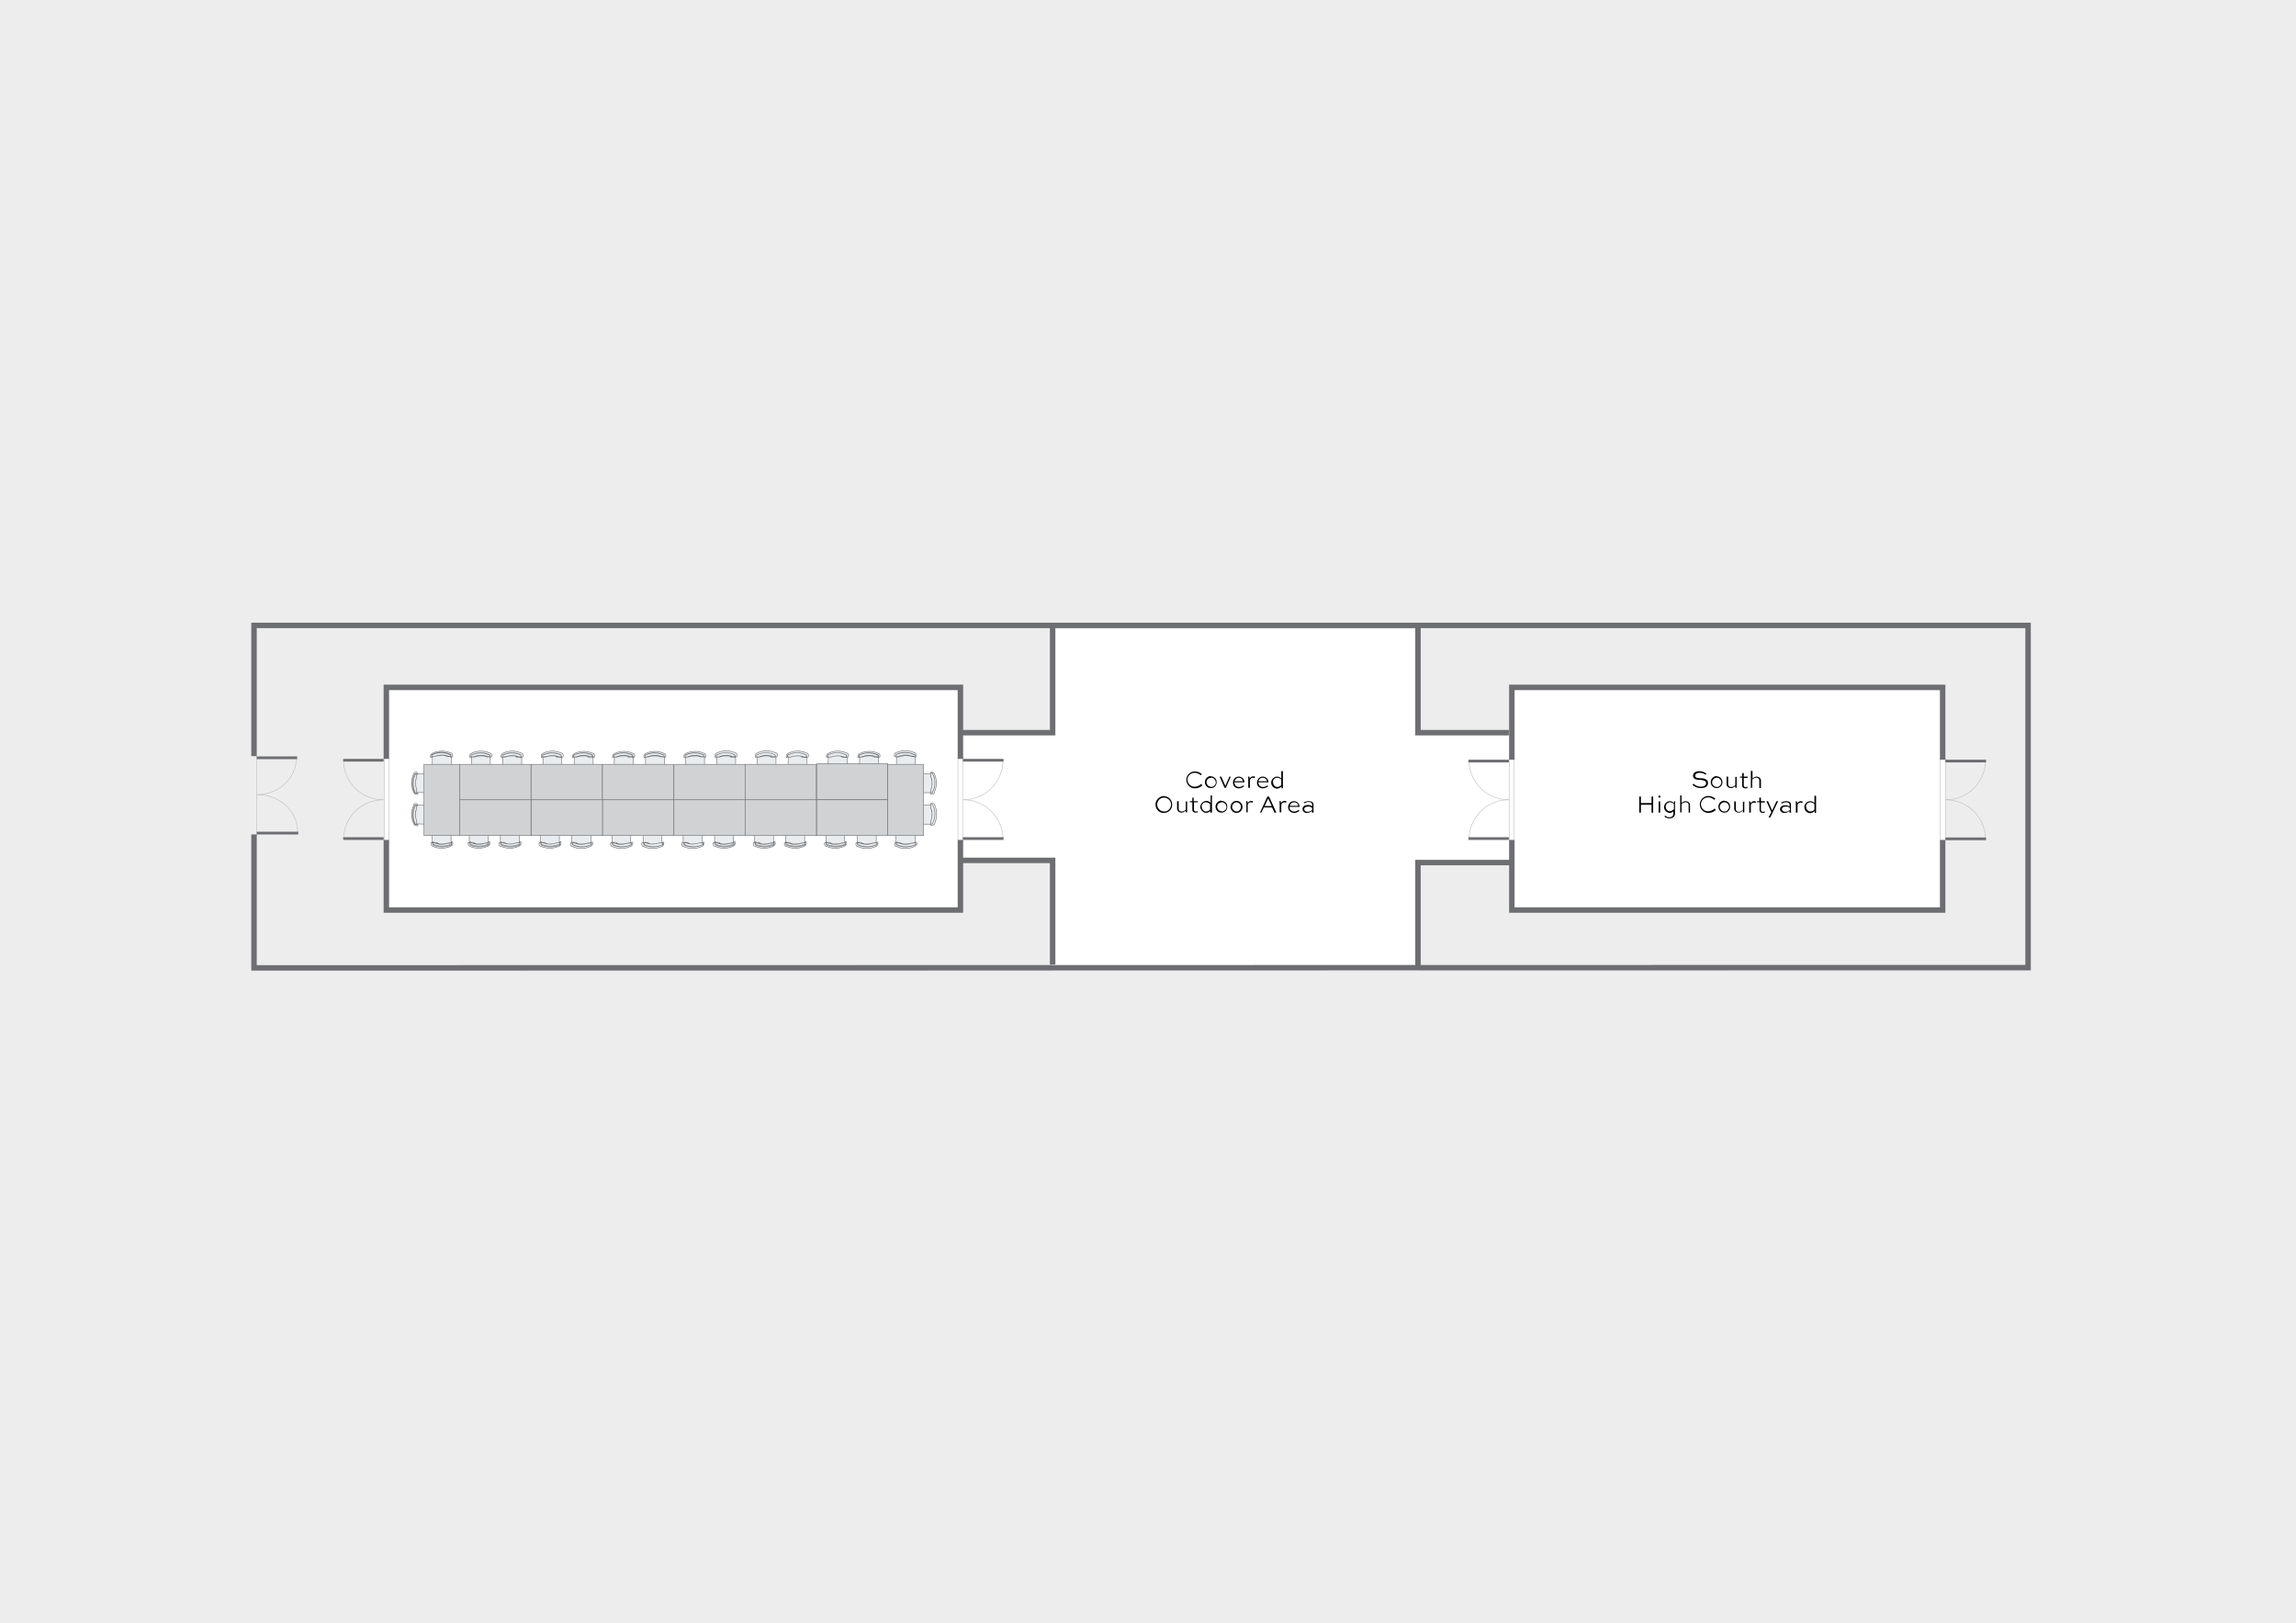 <?xml version="1.0" encoding="UTF-8"?>
<svg id="Layer_1" xmlns="http://www.w3.org/2000/svg" version="1.1" viewBox="0 0 841.5 594.8">
  <!-- Generator: Adobe Illustrator 29.2.0, SVG Export Plug-In . SVG Version: 2.1.0 Build 108)  -->
  <defs>
    <style>
      .st0, .st1, .st2 {
        fill: none;
      }

      .st0, .st2 {
        stroke: #6d6e71;
        stroke-miterlimit: 10;
      }

      .st3 {
        fill: #fff;
        fill-rule: evenodd;
      }

      .st1 {
        stroke: #bcbec0;
      }

      .st1, .st4, .st5 {
        stroke-linecap: round;
        stroke-linejoin: round;
        stroke-width: .2px;
      }

      .st4 {
        fill: #d0d2d3;
      }

      .st4, .st5 {
        stroke: #6d6e70;
      }

      .st2 {
        stroke-width: 2px;
      }

      .st5 {
        fill: #eaedef;
      }

      .st6 {
        fill: #ededed;
      }
    </style>
  </defs>
  <g id="BG">
    <rect class="st6" y="0" width="841.5" height="594.8"/>
  </g>
  <g id="HL">
    <polygon class="st3" points="713 252.6 713 334.4 553.2 334.4 553.2 315.3 519.9 315.3 519.9 355.8 386 355.8 386 315.3 352.8 315.3 352.8 334.4 140.8 334.4 140.8 252.6 352.8 252.6 352.8 268.5 386 268.5 386 230.4 519.9 230.4 519.9 268.5 553.2 268.5 553.2 252.6 713 252.6"/>
  </g>
  <g id="Key-Line">
    <path d="M440.7,287.8c-.7.7-1.7,1.1-2.8,1.1-1.7,0-3.1-1.4-3.1-3.1s1.4-3.1,3.1-3.1c1,0,1.9.4,2.6,1l-.4.4c-.6-.5-1.4-.9-2.2-.9-1.4,0-2.6,1-2.7,2.4,0,1.4,1,2.6,2.4,2.7.1,0,.2,0,.3,0,.9,0,1.7-.4,2.3-1l.4.4Z"/>
    <path d="M443.8,284.5c1.2,0,2.2,1,2.1,2.2,0,1.2-1,2.2-2.2,2.1-1.2,0-2.1-1-2.1-2.2,0-1.2,1-2.2,2.2-2.2,0,0,0,0,0,0ZM443.8,288.4c.9,0,1.8-.7,1.8-1.6,0-.9-.7-1.8-1.6-1.8-.9,0-1.8.7-1.8,1.6,0,0,0,0,0,0,0,.9.7,1.7,1.6,1.7,0,0,0,0,0,0Z"/>
    <path d="M451.1,284.6l-1.8,4.1h-.5l-1.8-4.1h.6l1.5,3.4h0l1.5-3.4h.6Z"/>
    <path d="M456,288.1c-.5.5-1.3.8-2,.8-1.1,0-2.1-.8-2.1-1.9,0,0,0-.1,0-.2,0-1.2.9-2.2,2.1-2.2,0,0,0,0,0,0,1.1,0,2,.8,2.1,1.9,0,0,0,0,0,0,0,0,0,.1,0,.2h-3.7c0,.9.6,1.6,1.5,1.7,0,0,.1,0,.2,0,.6,0,1.2-.2,1.6-.6l.4.4ZM452.5,286.3h3c0-.8-.7-1.3-1.5-1.3-.7,0-1.4.6-1.5,1.3h0Z"/>
    <path d="M457.5,288.8v-3.2c0-.3,0-.7-.1-1h.5c0,.2.1.5.1.7.3-.5.8-.8,1.3-.8.2,0,.5,0,.7.2l-.2.5c-.2-.1-.4-.2-.6-.2-.5,0-.9.4-1.1.8v2.9h-.6Z"/>
    <path d="M464.8,288.1c-.5.5-1.3.8-2,.8-1.1,0-2.1-.8-2.1-1.9,0,0,0-.1,0-.2,0-1.2.9-2.2,2.1-2.2,0,0,0,0,0,0,1.1,0,2,.8,2.1,1.9,0,0,0,0,0,0,0,0,0,.1,0,.2h-3.7c0,.9.6,1.6,1.5,1.7,0,0,.1,0,.2,0,.6,0,1.2-.2,1.6-.6l.4.4ZM461.3,286.3h3c0-.8-.7-1.3-1.5-1.3,0,0,0,0,0,0-.8,0-1.4.5-1.6,1.3Z"/>
    <path d="M469.7,288.8c0-.2,0-.4,0-.6-.4.5-1,.7-1.6.8-1.2,0-2.2-1-2.2-2.2,0-1.2,1-2.2,2.2-2.2.6,0,1.1.3,1.5.7v-2.7h.6v5.3c0,.3,0,.7,0,1h-.5ZM466.6,286.7c0,.9.6,1.6,1.4,1.7,0,0,0,0,.1,0,.6,0,1.1-.3,1.5-.7v-2c-.4-.4-.9-.7-1.5-.7-.9,0-1.6.7-1.6,1.6,0,0,0,0,0,.1Z"/>
    <path d="M426.7,291.8c1.7,0,3,1.5,2.9,3.2,0,1.7-1.5,3-3.2,2.9-1.6,0-2.9-1.4-2.9-3.1,0-1.7,1.5-3.1,3.2-3.1ZM426.7,297.4c1.4,0,2.5-1.2,2.5-2.6,0-1.4-1.2-2.5-2.6-2.5-1.4,0-2.5,1.2-2.5,2.5,0,1.4,1.2,2.6,2.6,2.6Z"/>
    <path d="M435.1,293.6v3.1c0,.3,0,.7,0,1h-.5c0-.2,0-.4,0-.7-.4.5-1,.8-1.6.8-.8,0-1.5-.5-1.6-1.4,0,0,0,0,0,0v-2.8h.6v2.8c0,.6.4,1,1,1,0,0,0,0,.1,0,.6,0,1.1-.3,1.5-.7v-3h.6Z"/>
    <path d="M436.2,293.6h.8v-1.3h.5v1.3h1.5v.4h-1.4v2.7c0,.3.2.6.5.7,0,0,0,0,.1,0,.3,0,.5,0,.8-.2v.4c-.2.2-.5.2-.9.2-.6,0-1.1-.4-1.1-1,0,0,0,0,0-.1v-2.7h-.9v-.4Z"/>
    <path d="M443.6,297.8c0-.2,0-.4,0-.6-.8.9-2.2.9-3,0-.9-.8-.9-2.2,0-3,.4-.4,1-.7,1.6-.7.6,0,1.1.3,1.5.7v-2.7h.5v5.3c0,.3,0,.7,0,1h-.5ZM440.5,295.7c0,.9.6,1.6,1.4,1.7,0,0,0,0,.1,0,.6,0,1.1-.3,1.5-.7v-2c-.4-.4-.9-.7-1.5-.7-.9,0-1.6.7-1.6,1.6,0,0,0,0,0,.1Z"/>
    <path d="M447.7,293.5c1.2,0,2.2,1,2.1,2.2,0,1.2-1,2.2-2.2,2.1-1.2,0-2.1-1-2.1-2.2,0-1.2,1-2.2,2.2-2.2,0,0,0,0,0,0ZM447.7,297.4c.9,0,1.8-.7,1.8-1.6,0-.9-.7-1.8-1.6-1.8-.9,0-1.8.7-1.8,1.6,0,0,0,0,0,0,0,.9.7,1.7,1.6,1.7,0,0,0,0,0,0Z"/>
    <path d="M453.2,293.5c1.2,0,2.2,1,2.2,2.2,0,1.2-1,2.2-2.2,2.2-1.2,0-2.2-1-2.2-2.2,0-1.2,1-2.2,2.2-2.2,0,0,0,0,0,0ZM453.2,297.4c.9,0,1.7-.9,1.6-1.8,0-.8-.7-1.5-1.6-1.6-.9,0-1.7.9-1.6,1.8,0,.8.7,1.5,1.6,1.6Z"/>
    <path d="M456.8,297.8v-3.2c0-.3,0-.7-.1-1h.5c0,.2.1.5.1.7.3-.5.8-.8,1.3-.8.2,0,.5,0,.6.2l-.2.5c-.2-.1-.4-.2-.6-.2-.5,0-.9.4-1.1.8v2.9h-.5Z"/>
    <path d="M461.8,297.8l2.7-5.9h.6l2.7,5.9h-.7l-.9-1.9h-3l-.9,1.9h-.7ZM463.5,295.4h2.6l-1.3-2.8h0l-1.3,2.8Z"/>
    <path d="M469,297.8v-3.2c0-.3,0-.7-.1-1h.5c0,.2.1.5.1.7.3-.5.7-.8,1.3-.8.2,0,.5,0,.7.2l-.2.5c-.2-.1-.4-.2-.6-.2-.5,0-.9.4-1.1.8v2.9h-.6Z"/>
    <path d="M476.3,297.1c-.5.5-1.3.8-2,.8-1.1,0-2.1-.8-2.2-1.9,0,0,0-.1,0-.2,0-1.2.9-2.2,2.1-2.2,0,0,0,0,0,0,1.1,0,2,.8,2.1,1.9,0,0,0,0,0,0,0,0,0,.1,0,.2h-3.7c0,.9.6,1.6,1.5,1.7,0,0,.1,0,.2,0,.6,0,1.2-.2,1.6-.6l.4.4ZM472.8,295.3h3c0-.8-.7-1.3-1.5-1.3-.8,0-1.4.5-1.5,1.3h0Z"/>
    <path d="M477.7,294.1c.6-.3,1.2-.5,1.9-.5.9,0,1.8.3,1.8,1.2v2.2c0,.3,0,.5.1.8h-.6c0-.2-.1-.4-.1-.6-.5.5-1.2.7-1.8.7-.8.1-1.5-.5-1.6-1.3,0,0,0-.1,0-.2,0-.8.7-1.4,1.9-1.4.6,0,1.2.1,1.6.5v-.7c0-.6-.6-.9-1.3-.9-.6,0-1.1.2-1.6.5l-.2-.4ZM480.9,296.7v-.6c-.4-.4-1-.6-1.5-.5-1,0-1.4.4-1.4.9s.4,1,1.2,1c.7,0,1.3-.3,1.7-.7h0Z"/>
    <path class="st1" d="M713.2,293.1c8,0,14.5-6.5,14.5-14.5"/>
    <path class="st1" d="M713.2,293.1c8,0,14.5,6.5,14.5,14.5"/>
    <path d="M625.2,284c-.6-.5-1.4-.8-2.2-.8-.8,0-1.7.3-1.7,1.1s1,.9,2,.9,2.7.2,2.7,1.7-1.2,1.9-2.7,1.9c-1.1,0-2.2-.4-3-1.2l.4-.4c.7.7,1.7,1.1,2.6,1.1,1.1,0,2-.4,2-1.3s-1.1-1.1-2.1-1.2c-1.2,0-2.7-.2-2.7-1.5s1.3-1.7,2.3-1.7c.9,0,1.8.3,2.6.9l-.3.4Z"/>
    <path d="M629.2,284.5c1.2,0,2.1,1,2.1,2.2,0,1.2-1,2.1-2.2,2.1-1.2,0-2.1-1-2.1-2.2,0-1.2,1-2.2,2.2-2.2,0,0,0,0,0,0ZM629.2,288.4c.9,0,1.7-.8,1.7-1.7s-.8-1.7-1.7-1.7-1.7.8-1.7,1.7.8,1.7,1.7,1.7Z"/>
    <path d="M636.5,284.6v3.1c0,.3,0,.7,0,1h-.5c0-.2,0-.4,0-.7-.4.5-1,.8-1.6.8-.8,0-1.5-.5-1.6-1.3,0,0,0,0,0-.1v-2.8h.6v2.8c0,.6.4,1,1,1,0,0,0,0,.1,0,.6,0,1.1-.3,1.5-.7v-3h.5Z"/>
    <path d="M637.7,284.6h.8v-1.3h.6v1.3h1.4v.5h-1.4v2.7c0,.3.2.6.5.7,0,0,0,0,.1,0,.3,0,.5,0,.8-.2v.4c-.2.2-.5.2-.9.2-.6,0-1.1-.4-1.1-1,0,0,0-.1,0-.2v-2.7h-.8v-.5Z"/>
    <path d="M641.7,288.8v-6.3h.6v2.8c.4-.4,1-.7,1.5-.7.8,0,1.5.5,1.6,1.3,0,0,0,0,0,.1v2.8h-.6v-2.8c0-.6-.4-1-1-1,0,0,0,0-.1,0-.6,0-1.1.3-1.5.7v3h-.6Z"/>
    <path d="M600.8,297.8v-5.9h.6v2.4h3.9v-2.4h.6v5.9h-.6v-2.9h-3.9v2.9h-.6Z"/>
    <path d="M608.2,291.6c.2,0,.4,0,.4.3,0,.2,0,.4-.3.4,0,0,0,0-.1,0-.2,0-.4-.1-.4-.4,0-.2.2-.4.4-.4,0,0,0,0,0,0ZM607.9,297.8v-4.1h.6v4.1h-.6Z"/>
    <path d="M613.5,297.2c-.4.4-1,.7-1.5.7-1.1,0-2.1-.9-2.1-2.1,0,0,0,0,0,0,0-1.2.9-2.1,2-2.2,0,0,0,0,.1,0,.6,0,1.2.3,1.5.8,0-.2,0-.4,0-.7h.5c0,.3-.1.7-.1,1v3.4c0,1-.7,1.8-2,1.8-.7,0-1.4-.2-1.9-.7l.3-.3c.4.4,1,.6,1.5.6,1,0,1.5-.6,1.5-1.3v-.9ZM613.5,296.7v-2c-.3-.4-.9-.7-1.4-.7-.9,0-1.6.7-1.6,1.6,0,0,0,0,0,0,0,.9.6,1.6,1.4,1.7,0,0,0,0,0,0,.6,0,1.1-.3,1.5-.7h0Z"/>
    <path d="M615.8,297.8v-6.3h.5v2.8c.4-.4,1-.7,1.5-.7.8,0,1.5.5,1.6,1.3,0,0,0,0,0,.1v2.8h-.5v-2.8c0-.6-.4-1-1-1,0,0,0,0-.1,0-.6,0-1.1.3-1.5.7v3h-.6Z"/>
    <path d="M628.9,296.8c-.7.7-1.7,1.1-2.8,1.1-1.7,0-3.1-1.4-3.1-3.1s1.4-3.1,3.1-3.1c1,0,1.9.4,2.6,1l-.4.4c-.6-.5-1.4-.9-2.2-.9-1.4,0-2.6,1-2.7,2.4,0,1.4,1,2.6,2.4,2.7.1,0,.2,0,.3,0,.9,0,1.7-.4,2.3-1l.4.4Z"/>
    <path d="M632,293.5c1.2,0,2.2,1,2.1,2.2,0,1.2-1,2.2-2.2,2.1-1.2,0-2.1-1-2.1-2.2,0-1.2,1-2.2,2.2-2.2,0,0,0,0,0,0ZM632,297.4c.9,0,1.7-.8,1.7-1.7s-.8-1.7-1.7-1.7-1.7.8-1.7,1.7.8,1.7,1.7,1.7Z"/>
    <path d="M639.3,293.6v3.1c0,.3,0,.7,0,1h-.5c0-.2,0-.4,0-.7-.4.5-1,.8-1.6.8-.8,0-1.5-.5-1.6-1.3,0,0,0,0,0,0v-2.8h.6v2.8c0,.6.4,1,1,1,0,0,0,0,.1,0,.6,0,1.1-.3,1.5-.7v-3h.6Z"/>
    <path d="M641.1,297.8v-3.1c0-.3,0-.7-.1-1h.5c0,.2.1.5.1.7.3-.5.7-.8,1.3-.8.2,0,.5,0,.7.2l-.2.5c-.2-.1-.4-.2-.6-.2-.5,0-.9.4-1.1.8v2.9h-.6Z"/>
    <path d="M644,293.6h.8v-1.3h.6v1.3h1.4v.5h-1.4v2.7c0,.3.2.6.5.7,0,0,0,0,.1,0,.3,0,.5,0,.8-.2v.4c-.2.2-.5.2-.8.2-.6,0-1.1-.4-1.1-1,0,0,0-.1,0-.2v-2.7h-.9v-.5Z"/>
    <path d="M651.7,293.6l-2.9,6h-.6l1-2-1.8-4h.6l1.5,3.4h0l1.6-3.4h.6Z"/>
    <path d="M652.8,294.1c.6-.3,1.2-.5,1.8-.5.9,0,1.8.3,1.8,1.2v2.2c0,.3,0,.5.1.8h-.6c0-.2-.1-.4-.1-.6-.5.5-1.2.7-1.8.7-.8.1-1.5-.5-1.6-1.2,0,0,0-.1,0-.2,0-.8.7-1.4,1.9-1.4.6,0,1.1.1,1.6.5v-.7c0-.6-.6-.9-1.3-.9-.6,0-1.1.2-1.6.5l-.2-.4ZM656,296.7v-.6c-.4-.4-1-.6-1.5-.5-1,0-1.4.4-1.4.9s.4,1,1.2,1c.7,0,1.3-.3,1.8-.7h0Z"/>
    <path d="M658.2,297.8v-3.1c0-.3,0-.7-.1-1h.5c0,.2.1.5.1.7.3-.5.8-.8,1.3-.8.2,0,.5,0,.7.2l-.2.5c-.2-.1-.4-.2-.6-.2-.5,0-.9.4-1.1.8v2.9h-.6Z"/>
    <path d="M665.1,297.8c0-.2,0-.4,0-.6-.4.5-1,.7-1.6.8-1.2,0-2.2-1-2.2-2.2,0-1.2,1-2.2,2.2-2.2.6,0,1.1.3,1.5.7v-2.7h.6v5.3c0,.3,0,.7,0,1h-.5ZM662,295.7c0,.9.6,1.6,1.4,1.7,0,0,0,0,.1,0,.6,0,1.1-.3,1.5-.7v-2c-.4-.4-.9-.7-1.5-.7-.9,0-1.6.7-1.6,1.6,0,0,0,0,0,.1Z"/>
    <line class="st1" x1="94.1" y1="276.9" x2="94.1" y2="306.3"/>
    <line class="st1" x1="140.8" y1="277.8" x2="140.8" y2="308.1"/>
    <line class="st1" x1="142.5" y1="277.8" x2="142.5" y2="308.1"/>
    <line class="st1" x1="351.1" y1="277.8" x2="351.1" y2="308.1"/>
    <line class="st1" x1="352.8" y1="277.8" x2="352.8" y2="308.1"/>
    <line class="st1" x1="553.2" y1="277.8" x2="553.2" y2="308.1"/>
    <line class="st1" x1="554.9" y1="277.8" x2="554.9" y2="308.1"/>
    <line class="st1" x1="711.1" y1="277.8" x2="711.1" y2="308.1"/>
    <line class="st1" x1="713" y1="277.8" x2="713" y2="308.1"/>
    <polyline class="st2" points="93.1 277.1 93.1 229.2 743.3 229.2 743.3 354.6 93.1 354.7 93.1 305.8"/>
    <polyline class="st2" points="352 278.1 352 251.9 141.6 251.9 141.6 278.1"/>
    <polyline class="st2" points="141.6 307.8 141.6 333.5 352 333.5 352 307.8"/>
    <polyline class="st2" points="712 278.4 712 251.9 554.1 251.9 554.1 278.4"/>
    <polyline class="st2" points="554.1 307.8 554.1 333.5 712 333.5 712 307.8"/>
    <polyline class="st2" points="519.7 229.2 519.7 268.5 553 268.5"/>
    <polyline class="st2" points="385.8 229.2 385.8 268.5 352 268.5"/>
    <polyline class="st2" points="385.8 353.5 385.8 315.3 352 315.3"/>
    <polyline class="st2" points="519.7 354.4 519.7 316.1 554.1 316.1"/>
    <line class="st0" x1="713" y1="278.9" x2="727.9" y2="278.9"/>
    <line class="st0" x1="713" y1="307.4" x2="727.9" y2="307.4"/>
    <path class="st1" d="M552.9,293.1c-8,0-14.5,6.5-14.5,14.5h0"/>
    <path class="st1" d="M552.9,293.1c-8,0-14.5-6.5-14.5-14.5h0"/>
    <line class="st0" x1="553" y1="307.3" x2="538.2" y2="307.3"/>
    <line class="st0" x1="553" y1="278.9" x2="538.2" y2="278.9"/>
    <path class="st1" d="M353.1,293.1c8,0,14.5-6.5,14.5-14.5h0"/>
    <path class="st1" d="M353.1,293.1c8,0,14.5,6.5,14.5,14.5"/>
    <line class="st0" x1="352.9" y1="278.6" x2="367.8" y2="278.6"/>
    <line class="st0" x1="352.9" y1="307.3" x2="367.8" y2="307.3"/>
    <path class="st1" d="M140.4,293.1c-8,0-14.5,6.5-14.5,14.5h0"/>
    <path class="st1" d="M140.4,293.1c-8,0-14.5-6.5-14.5-14.5h0"/>
    <line class="st0" x1="140.6" y1="307.3" x2="125.8" y2="307.3"/>
    <line class="st0" x1="140.6" y1="278.6" x2="125.8" y2="278.6"/>
    <path class="st1" d="M94.2,291.2c8,0,14.5-6,14.5-13.8"/>
    <path class="st1" d="M94.2,291.2c8,0,14.9,5.7,14.9,13.6"/>
    <line class="st0" x1="94.1" y1="277.7" x2="108.9" y2="277.7"/>
    <line class="st0" x1="94.1" y1="305.3" x2="109.3" y2="305.3"/>
    <path class="st5" d="M165.4,277.3h0c0,0,0,.1,0,.1,0,1.7,0,3.4,0,5.1,0,.5-.5.9-1,.8h-5c-.5,0-.9-.3-.9-.8-.1-1.7-.1-3.5,0-5.2h0c.5,0,1-.1,1.5-.3.8-.3,1.7-.4,2.6-.3.4,0,.9.1,1.3.3.4.1.8.2,1.2.2h.4ZM163.8,277.1c-.4-.1-.8-.2-1.3-.3-.9,0-1.8,0-2.6.3-.5.2-1,.2-1.5.1-.2-.2-.2-.6,0-.8,0,0,0,0,0,0h.2c2-1,4.4-1,6.4,0,0,0,0,0,.1,0h.1c0,.1,0,.2.1.3,0,.2,0,.5-.2.6h-.4c-.4,0-.8,0-1.2-.2h0ZM165.4,277.3h0M165.4,277.3h0c0,0,0,.1,0,.1,0,0,0,.1.1.1.1,0,.2,0,.3-.1h0c.3-.5.1-1.1-.3-1.4,0,0-.1,0-.2,0-2.1-1-4.6-1-6.7,0h0c-.6.2-.9.8-.8,1.3,0,0,0,.1,0,.2,0,0,0,0,.1.1.1,0,.3,0,.4-.1h0c-.2-.4-.2-.7,0-.9,0,0,0,0,0,0h.2c2-1,4.4-1,6.4,0,0,0,0,0,.1,0h.1c0,.1,0,.2.1.3,0,.2,0,.5-.2.6"/>
    <path class="st5" d="M152.8,295h.1c1.7,0,3.4,0,5.1,0,.5,0,.9.5.8,1v5h0c0,.5-.3.9-.8.9-1.7.1-3.5.1-5.2,0h-.1c0-.5,0-1-.1-1.5-.3-.8-.4-1.7-.3-2.6,0-.4.1-.9.3-1.3.1-.4.2-.8.2-1.2v-.4ZM152.6,296.6c-.1.4-.2.8-.3,1.3,0,.9,0,1.8.3,2.6.1.5.2,1,.1,1.5-.2.2-.6.2-.8,0,0,0,0,0,0,0,0,0,0-.1,0-.2-1-2-1-4.4,0-6.5h0c0-.1,0-.2,0-.2,0,0,.1,0,.2-.1.1,0,.2,0,.3,0,.1,0,.2.1.3.2v.4c0,.4,0,.8-.2,1.2ZM152.8,295h0M152.8,295h.1c0,0,.1,0,.1-.1,0-.1,0-.2-.1-.3h0c-.4-.3-1-.2-1.3.3,0,0,0,.1,0,.2-1,2.1-1,4.6,0,6.7h0c.2.6.8.9,1.3.8,0,0,.1,0,.2,0,0,0,.1,0,.1-.1,0-.1,0-.3-.1-.4h-.1c-.2.2-.6.2-.8,0,0,0,0,0,0,0,0,0,0-.1,0-.2-1-2-1-4.4,0-6.5h0c0-.1,0-.2,0-.2,0,0,.1,0,.2-.1.1,0,.2,0,.3,0,.1,0,.2.1.3.2"/>
    <path class="st5" d="M152.8,283.5h.1c1.7,0,3.4,0,5.1,0,.5,0,.9.5.8,1,0,0,0,0,0,0v5h0c0,.5-.3.9-.8.9-1.7.1-3.5.1-5.2,0h-.1c0-.5,0-1-.1-1.5-.4-1.3-.4-2.6,0-3.9.1-.4.2-.8.2-1.2v-.4ZM152.6,285.1c-.4,1.3-.4,2.6,0,3.9.1.5.2,1,.1,1.5-.2.2-.6.2-.8,0,0,0,0,0,0,0,0,0,0-.1,0-.2-1-2-1-4.4,0-6.5,0,0,0,0,0-.1h0c0-.1.1-.2.2-.2.1,0,.2,0,.3,0,.1,0,.2.1.3.2v.4c0,.4,0,.8-.2,1.2h0ZM152.8,283.5h0M152.8,283.5h.1c0,0,.1,0,.1-.1,0-.1,0-.2-.1-.3h0c-.4-.3-1-.1-1.3.3,0,0,0,.1,0,.2-1,2.1-1,4.6,0,6.7h0c.2.6.8.9,1.3.8,0,0,.1,0,.2,0,0,0,.1,0,.1-.1,0-.1,0-.3-.1-.4h-.1c-.2.2-.6.2-.8,0,0,0,0,0,0,0,0,0,0-.1,0-.2-1-2-1-4.4,0-6.5,0,0,0,0,0-.1h0c0-.1.1-.2.2-.2.1,0,.2,0,.3,0,.1,0,.2.1.3.2"/>
    <path class="st5" d="M179.7,277.4h0c0,1.8,0,3.5,0,5.2,0,.5-.5.9-1,.8h-5c-.5,0-.9-.3-.9-.8,0-1.7,0-3.5,0-5.2h0c.5,0,1-.1,1.5-.3.8-.3,1.7-.4,2.6-.3.4,0,.9.1,1.3.3.4.1.8.2,1.2.2h.4ZM178.2,277.3c-.4-.1-.8-.2-1.3-.3-.9,0-1.8,0-2.6.3-.5.2-1,.2-1.5.1-.2-.2-.2-.6,0-.8,0,0,0,0,0,0,0,0,.1,0,.2,0,2-1,4.4-1,6.4,0,0,0,0,0,.1,0,0,0,0,0,.1,0,0,0,0,.1.1.2,0,.1,0,.2,0,.3,0,.1-.1.2-.2.3-.1,0-.2,0-.4,0-.4,0-.8,0-1.2-.2h0ZM179.7,277.4h0M179.7,277.3h0c0,.1,0,.2.1.2.1,0,.2,0,.3-.1h0c.3-.5.1-1.1-.3-1.4,0,0-.1,0-.2,0-2.1-1-4.6-1-6.7,0h0c-.6.2-.9.8-.7,1.4,0,0,0,.1,0,.2,0,0,0,0,.1.1.1,0,.3,0,.4-.1h0c-.2-.4-.2-.7,0-.9,0,0,0,0,0,0,0,0,.1,0,.2,0,2-1,4.4-1,6.4,0,0,0,0,0,.1,0,0,0,0,0,.1,0,0,0,0,.1.1.2,0,.1,0,.2,0,.3,0,.1-.1.2-.2.3"/>
    <path class="st5" d="M191.2,277.4s0,0,0,0h0c0,1.8,0,3.5,0,5.2,0,.5-.5.9-1,.8h-5c-.5,0-.9-.3-.9-.8,0-1.7,0-3.5,0-5.2,0,0,0-.1,0-.1.5,0,1,0,1.5-.1.8-.3,1.7-.4,2.6-.3.4,0,.9.1,1.3.3.4.1.8.2,1.2.2h.4ZM189.6,277.3c-.4-.1-.8-.2-1.3-.3-.9,0-1.8,0-2.6.3-.5.2-1,.2-1.5.1-.2-.2-.2-.6,0-.8,0,0,0,0,0,0h.2c2-1,4.4-1,6.4,0h.1c0,0,0,.2,0,.2,0,0,.1.1.1.2,0,.1,0,.2,0,.3,0,.1-.1.2-.2.3-.1,0-.2,0-.4,0-.4,0-.8,0-1.2-.2h0ZM191.2,277.4h0M191.2,277.3h0c0,.1,0,.2.1.2.1,0,.2,0,.3-.1h0c.3-.5.1-1.1-.3-1.4,0,0-.1,0-.2,0-2.1-1-4.6-1-6.7,0h0c-.6.2-.9.8-.7,1.4,0,0,0,.1,0,.2,0,0,0,0,.1.1.1,0,.3,0,.4-.1,0,0,0-.1,0-.1-.2-.2-.2-.6,0-.8,0,0,0,0,0,0h.2c2-1,4.4-1,6.4,0h.1c0,0,0,.2,0,.2,0,0,.1.1.1.2,0,.1,0,.2,0,.3,0,.1-.1.2-.2.3"/>
    <rect class="st4" x="168.5" y="280.1" width="26.1" height="13.1"/>
    <path class="st5" d="M205.9,277.4s0,0,0,0h0c0,1.8,0,3.5,0,5.2,0,.5-.5.9-1,.8h-5c-.5,0-.9-.3-.9-.8,0-1.7,0-3.5,0-5.2,0,0,0-.1,0-.1.5,0,1,0,1.5-.1.8-.3,1.7-.4,2.6-.3.4,0,.9.1,1.3.3.4.1.8.2,1.2.2h.4ZM204.3,277.3c-.4-.1-.8-.2-1.3-.3-.9,0-1.8,0-2.6.3-.5.2-1,.2-1.5.1-.2-.2-.2-.6,0-.8,0,0,0,0,0,0h.2c2-1,4.4-1,6.4,0h.1c0,0,0,.2,0,.2,0,0,.1.1.1.2,0,.1,0,.2,0,.3,0,.1-.1.2-.2.3-.1,0-.2,0-.4,0-.4,0-.8,0-1.2-.2h0ZM205.9,277.4h0M205.9,277.3h0c0,.1,0,.2.1.2.1,0,.2,0,.3-.1h0c.3-.5.1-1.1-.3-1.4,0,0-.1,0-.2,0-2.1-1-4.6-1-6.7,0h0c-.6.2-.9.8-.7,1.4,0,0,0,.1,0,.2,0,0,0,0,.1.1.1,0,.3,0,.4-.1,0,0,0-.1,0-.1-.2-.2-.2-.6,0-.8,0,0,0,0,0,0h.2c2-1,4.4-1,6.4,0h.1c0,0,0,.2,0,.2,0,0,.1.1.1.2,0,.1,0,.2,0,.3,0,.1-.1.2-.2.3"/>
    <path class="st5" d="M217.4,277.4h0c0,1.8,0,3.6,0,5.2,0,.5-.5.9-1,.8,0,0,0,0,0,0h-5c-.5,0-.9-.3-.9-.8-.1-1.7-.1-3.5,0-5.2h0c.5,0,1-.1,1.5-.3.8-.3,1.7-.4,2.6-.3.4,0,.9.1,1.3.3.4.1.8.2,1.2.2h.4ZM215.8,277.3c-.4-.1-.8-.2-1.3-.3-.9,0-1.8,0-2.6.3-.5.2-1,.2-1.5.1-.2-.2-.2-.6,0-.8,0,0,0,0,0,0h.2c2-1,4.4-1,6.4,0h.1c0,0,.1.2.1.2,0,0,0,.1.1.2,0,.1,0,.2,0,.3,0,.1-.1.2-.2.3-.1,0-.2,0-.4,0-.4,0-.8,0-1.2-.2h0ZM217.4,277.4h0M217.4,277.4h0c0,.2,0,.2.1.2.1,0,.2,0,.3-.1h0c.3-.5.1-1.1-.3-1.4,0,0-.1,0-.2,0-2.1-1-4.6-1-6.7,0h0c-.6.2-.9.8-.8,1.3,0,0,0,.1,0,.2,0,0,0,0,.1.1.1,0,.3,0,.4-.1h0c-.2-.4-.2-.7,0-.9,0,0,0,0,0,0h.2c2-1,4.4-1,6.4,0h.1c0,0,.1.2.1.2,0,0,0,.1.1.2,0,.1,0,.2,0,.3,0,.1-.1.2-.2.3"/>
    <rect class="st4" x="194.7" y="280.1" width="26.1" height="13.1"/>
    <path class="st5" d="M232.1,277.4h0c0,1.8,0,3.6,0,5.2,0,.5-.5.9-1,.8,0,0,0,0,0,0h-5c-.5,0-.9-.3-.9-.8-.1-1.7-.1-3.5,0-5.2h0c.5,0,1-.1,1.5-.3.8-.3,1.7-.4,2.6-.3.4,0,.9.1,1.3.3.4.1.8.2,1.2.2h.4ZM230.5,277.3c-.4-.1-.8-.2-1.3-.3-.9,0-1.8,0-2.6.3-.5.2-1,.2-1.5.1-.2-.2-.2-.6,0-.8,0,0,0,0,0,0h.2c2-1,4.4-1,6.4,0h.1c0,0,.1.2.1.2,0,0,0,.1.1.2,0,.1,0,.2,0,.3,0,.1-.1.2-.2.3-.1,0-.2,0-.4,0-.4,0-.8,0-1.2-.2h0ZM232.1,277.4h0M232.1,277.4h0c0,.2,0,.2.1.2.1,0,.2,0,.3-.1h0c.3-.5.1-1.1-.3-1.4,0,0-.1,0-.2,0-2.1-1-4.6-1-6.7,0h0c-.6.2-.9.8-.8,1.3,0,0,0,.1,0,.2,0,0,0,0,.1.1.1,0,.3,0,.4-.1h0c-.2-.4-.2-.7,0-.9,0,0,0,0,0,0h.2c2-1,4.4-1,6.4,0h.1c0,0,.1.2.1.2,0,0,0,.1.1.2,0,.1,0,.2,0,.3,0,.1-.1.2-.2.3"/>
    <path class="st5" d="M243.5,277.4h0c0,0,0,.1,0,.1,0,1.7,0,3.4,0,5.1,0,.5-.5.9-1,.8h-5c-.5,0-.9-.3-.9-.8,0-1.7,0-3.5,0-5.2h0c.5,0,1-.1,1.5-.3.8-.3,1.7-.4,2.6-.3.4,0,.9.1,1.3.3.4.1.8.2,1.2.2h.4ZM241.9,277.3c-.4-.1-.8-.2-1.3-.3-.9,0-1.8,0-2.6.3-.5.2-1,.2-1.5.1-.2-.2-.2-.6,0-.8,0,0,0,0,0,0h.2c2-1,4.4-1,6.4,0,0,0,0,0,.1,0,0,0,0,0,.1,0,0,0,0,.1.1.2,0,.1,0,.2,0,.3,0,.1-.1.2-.2.3-.1,0-.2,0-.4,0-.4,0-.8,0-1.2-.2h0ZM243.5,277.4h0M243.5,277.4h0c0,0,0,.1,0,.1,0,0,0,.1.1.1.1,0,.2,0,.3-.1h0c.3-.5.1-1.1-.3-1.4,0,0-.1,0-.2,0-2.1-1-4.6-1-6.7,0h0c-.6.2-.9.8-.7,1.3,0,0,0,.1,0,.2,0,0,0,0,.1.1.1,0,.3,0,.4-.1h0c-.2-.4-.2-.7,0-.9,0,0,0,0,0,0h.2c2-1,4.4-1,6.4,0,0,0,0,0,.1,0,0,0,0,0,.1,0,0,0,0,.1.1.2,0,.1,0,.2,0,.3,0,.1-.1.2-.2.3"/>
    <rect class="st4" x="220.8" y="280.1" width="26.1" height="13.1"/>
    <path class="st5" d="M258.2,277.4h0c0,0,0,.1,0,.1,0,1.7,0,3.4,0,5.1,0,.5-.5.9-1,.8h-5c-.5,0-.9-.3-.9-.8,0-1.7,0-3.5,0-5.2h0c.5,0,1-.1,1.5-.3.8-.3,1.7-.4,2.6-.3.4,0,.9.1,1.3.3.4.1.8.2,1.2.2h.4ZM256.6,277.3c-.4-.1-.8-.2-1.3-.3-.9,0-1.8,0-2.6.3-.5.2-1,.2-1.5.1-.2-.2-.2-.6,0-.8,0,0,0,0,0,0h.2c2-1,4.4-1,6.4,0,0,0,0,0,.1,0,0,0,0,0,.1,0,0,0,0,.1.1.2,0,.1,0,.2,0,.3,0,.1-.1.2-.2.3-.1,0-.2,0-.4,0-.4,0-.8,0-1.2-.2h0ZM258.2,277.4h0M258.2,277.4h0c0,0,0,.1,0,.1,0,0,0,.1.1.1.1,0,.2,0,.3-.1h0c.3-.5.1-1.1-.3-1.4,0,0-.1,0-.2,0-2.1-1-4.6-1-6.7,0h0c-.6.2-.9.8-.7,1.3,0,0,0,.1,0,.2,0,0,0,0,.1.1.1,0,.3,0,.4-.1h0c-.2-.4-.2-.7,0-.9,0,0,0,0,0,0h.2c2-1,4.4-1,6.4,0,0,0,0,0,.1,0,0,0,0,0,.1,0,0,0,0,.1.1.2,0,.1,0,.2,0,.3,0,.1-.1.2-.2.3"/>
    <path class="st5" d="M269.6,277.4h0c0,0,0,.1,0,.1,0,1.7,0,3.4,0,5.1,0,.5-.5.9-1,.8h-5c-.5,0-.9-.3-.9-.8,0-1.7,0-3.5,0-5.2h0c.5,0,1-.1,1.5-.3.8-.3,1.7-.4,2.6-.3.4,0,.9.1,1.3.3.4.1.8.2,1.2.2h.4ZM268.1,277.3c-.4-.1-.8-.2-1.3-.3-.9,0-1.8,0-2.6.3-.5.2-1,.2-1.5.1-.2-.2-.2-.6,0-.8,0,0,0,0,0,0,0,0,.1,0,.2,0,2-1,4.4-1,6.4,0h.1c0,0,0,.2,0,.2,0,0,.1.1.1.2,0,.1,0,.2,0,.3,0,.1-.1.2-.2.3-.1,0-.2,0-.4,0-.4,0-.8,0-1.2-.2h0ZM269.6,277.4h0s0,0,0,0M269.6,277.3h0s0,0,0,0c0,0,0,.1.1.1.1,0,.2,0,.3-.1h0c.3-.5.1-1.1-.3-1.4,0,0-.1,0-.2,0-2.1-1-4.6-1-6.7,0h0c-.6.2-.9.8-.7,1.4,0,0,0,.1,0,.2,0,0,0,0,.1.1.1,0,.3,0,.4-.1h0c-.2-.4-.2-.7,0-.9,0,0,0,0,0,0,0,0,.1,0,.2,0,2-1,4.4-1,6.4,0h.1c0,0,0,.2,0,.2,0,0,.1.1.1.2,0,.1,0,.2,0,.3,0,.1-.1.2-.2.3"/>
    <rect class="st4" x="247" y="280.1" width="26.2" height="13.1"/>
    <path class="st5" d="M284.4,277.4h0c0,0,0,.1,0,.1,0,1.7,0,3.4,0,5.1,0,.5-.5.9-1,.8h-5c-.5,0-.9-.3-.9-.8,0-1.7,0-3.5,0-5.2h0c.5,0,1-.1,1.5-.3.8-.3,1.7-.4,2.6-.3.4,0,.9.1,1.3.3.4.1.8.2,1.2.2h.4ZM282.8,277.3c-.4-.1-.8-.2-1.3-.3-.9,0-1.8,0-2.6.3-.5.2-1,.2-1.5.1-.2-.2-.2-.6,0-.8,0,0,0,0,0,0,0,0,.1,0,.2,0,2-1,4.4-1,6.4,0h.1c0,0,0,.2,0,.2,0,0,.1.1.1.2,0,.1,0,.2,0,.3,0,.1-.1.2-.2.3-.1,0-.2,0-.4,0-.4,0-.8,0-1.2-.2h0ZM284.4,277.4h0s0,0,0,0M284.4,277.3h0s0,0,0,0c0,0,0,.1.1.1.1,0,.2,0,.3-.1h0c.3-.5.1-1.1-.3-1.4,0,0-.1,0-.2,0-2.1-1-4.6-1-6.7,0h0c-.6.2-.9.8-.7,1.4,0,0,0,.1,0,.2,0,0,0,0,.1.1.1,0,.3,0,.4-.1h0c-.2-.4-.2-.7,0-.9,0,0,0,0,0,0,0,0,.1,0,.2,0,2-1,4.4-1,6.4,0h.1c0,0,0,.2,0,.2,0,0,.1.1.1.2,0,.1,0,.2,0,.3,0,.1-.1.2-.2.3"/>
    <path class="st5" d="M295.8,277.4s0,0,0,0h0c0,1.8,0,3.5,0,5.2,0,.5-.5.9-1,.8h-5c-.5,0-.9-.3-.9-.7,0,0,0,0,0,0-.1-1.7-.1-3.5,0-5.2,0,0,0-.1,0-.1.5,0,1,0,1.5-.1.8-.3,1.7-.4,2.6-.3.4,0,.9.1,1.3.3.4.1.8.2,1.2.2h.4ZM294.2,277.3c-.4-.1-.8-.2-1.3-.3-.9,0-1.8,0-2.6.3-.5.2-1,.2-1.5.1-.2-.2-.2-.6,0-.8,0,0,0,0,0,0h.2c2-1,4.4-1,6.4,0h.1c0,0,0,.2,0,.2,0,0,.1.1.1.2,0,.1,0,.2,0,.3,0,.1-.1.2-.2.3-.1,0-.2,0-.4,0-.4,0-.8,0-1.2-.2h0ZM295.8,277.4h0M295.8,277.3h0c0,.1,0,.2.1.2.1,0,.2,0,.3-.1h0c.3-.5.1-1.1-.3-1.4,0,0-.1,0-.2,0-2.1-1-4.6-1-6.7,0h0c-.6.2-.9.8-.8,1.3,0,0,0,.1,0,.2,0,0,0,0,.1.1.1,0,.3,0,.4-.1,0,0,0-.1,0-.1-.2-.2-.2-.6,0-.8,0,0,0,0,0,0h.2c2-1,4.4-1,6.4,0h.1c0,0,0,.2,0,.2,0,0,.1.1.1.2,0,.1,0,.2,0,.3,0,.1-.1.2-.2.3"/>
    <rect class="st4" x="273.1" y="280.1" width="26.1" height="13.1"/>
    <path class="st5" d="M310.5,277.4s0,0,0,0h0c0,1.8,0,3.5,0,5.2,0,.5-.5.9-1,.8h-5c-.5,0-.9-.3-.9-.7,0,0,0,0,0,0-.1-1.7-.1-3.5,0-5.2,0,0,0-.1,0-.1.5,0,1,0,1.5-.1.8-.3,1.7-.4,2.6-.3.4,0,.9.1,1.3.3.4.1.8.2,1.2.2h.4ZM308.9,277.3c-.4-.1-.8-.2-1.3-.3-.9,0-1.8,0-2.6.3-.5.2-1,.2-1.5.1-.2-.2-.2-.6,0-.8,0,0,0,0,0,0h.2c2-1,4.4-1,6.4,0h.1c0,0,0,.2,0,.2,0,0,.1.1.1.2,0,.1,0,.2,0,.3,0,.1-.1.2-.2.3-.1,0-.2,0-.4,0-.4,0-.8,0-1.2-.2h0ZM310.5,277.4h0M310.5,277.3h0c0,.1,0,.2.1.2.1,0,.2,0,.3-.1h0c.3-.5.1-1.1-.3-1.4,0,0-.1,0-.2,0-2.1-1-4.6-1-6.7,0h0c-.6.2-.9.8-.8,1.3,0,0,0,.1,0,.2,0,0,0,0,.1.1.1,0,.3,0,.4-.1,0,0,0-.1,0-.1-.2-.2-.2-.6,0-.8,0,0,0,0,0,0h.2c2-1,4.4-1,6.4,0h.1c0,0,0,.2,0,.2,0,0,.1.1.1.2,0,.1,0,.2,0,.3,0,.1-.1.2-.2.3"/>
    <path class="st5" d="M322,277.4h0c0,0,0,.1,0,.1,0,1.7,0,3.4,0,5.1,0,.5-.5.9-1,.8,0,0,0,0,0,0h-5c-.5,0-.9-.3-.9-.8-.1-1.7-.1-3.5,0-5.2h0c.5,0,1-.1,1.5-.3.8-.3,1.7-.4,2.6-.3.4,0,.9.1,1.3.3.4.1.8.2,1.2.2h.4ZM320.4,277.3c-.4-.1-.8-.2-1.3-.3-.9,0-1.8,0-2.6.3-.5.2-1,.2-1.5.1-.2-.2-.2-.6,0-.8,0,0,0,0,0,0h.2c2-1,4.4-1,6.5,0,0,0,0,0,.1,0h.1c0,.1,0,.2.1.3,0,.1,0,.2,0,.3,0,.1-.1.2-.2.3-.1,0-.2,0-.4,0-.4,0-.9,0-1.3-.2h0ZM322,277.4h0M322,277.4h0c0,0,0,.1,0,.1,0,0,0,.1.1.1.1,0,.2,0,.3-.1h0c.3-.5.1-1.1-.3-1.4,0,0-.1,0-.2,0-2.1-1-4.6-1-6.7,0h0c-.6.2-.9.8-.8,1.3,0,0,0,.1,0,.2,0,0,0,0,.1.1.1,0,.3,0,.4-.1h0c-.2-.4-.2-.7,0-.9,0,0,0,0,0,0h.2c2-1,4.4-1,6.5,0,0,0,0,0,.1,0h.1c0,.1,0,.2.1.3,0,.1,0,.2,0,.3,0,.1-.1.2-.2.3"/>
    <rect class="st4" x="299.3" y="280.1" width="26.1" height="13.1"/>
    <path class="st5" d="M314.2,308.9h0c0-.1,0-.1,0-.1,0-1.7,0-3.4,0-5.1,0-.5.5-.9,1-.8,0,0,0,0,0,0h5c.5,0,.9.3.9.8.1,1.7.1,3.5,0,5.2h0c-.5,0-1,.1-1.5.2-.8.3-1.7.4-2.6.3-.4,0-.9-.1-1.3-.3-.4-.1-.8-.2-1.2-.2h-.4ZM315.8,309c.4.1.8.2,1.3.3.9,0,1.8,0,2.6-.3.5-.1,1-.2,1.5-.1.2.2.2.6,0,.8,0,0,0,0,0,0,0,0-.1,0-.2,0-2,.9-4.4.9-6.5,0h-.1c0,0-.1-.2-.1-.2,0,0,0-.1-.1-.2,0-.1,0-.2,0-.3,0-.1.1-.2.2-.3h.4c.4,0,.8,0,1.2.2h0ZM314.2,308.9h0M314.2,308.9h0c0-.1,0-.1,0-.1,0,0,0-.1-.1-.1-.1,0-.2,0-.3.1h0c-.3.5-.1,1.1.3,1.4,0,0,.1,0,.2,0,2.1,1,4.6,1,6.7,0h0c.6-.2.9-.8.8-1.3,0,0,0-.1,0-.2,0,0,0,0-.1-.1-.1,0-.3,0-.4.1h0c.2.4.2.7,0,.9,0,0,0,0,0,0,0,0-.1,0-.2,0-2,.9-4.4.9-6.5,0h-.1c0,0-.1-.2-.1-.2,0,0,0-.1-.1-.2,0-.1,0-.2,0-.3,0-.1.1-.2.2-.3"/>
    <path class="st5" d="M328.4,308.9h0c0-.1,0-.1,0-.1,0-1.7,0-3.4,0-5.1,0-.5.5-.9,1-.8,0,0,0,0,0,0h5c.5,0,.9.3.9.8.1,1.7.1,3.5,0,5.2h0c-.5,0-1,.1-1.5.2-.8.3-1.7.4-2.6.3-.4,0-.9-.1-1.3-.3-.4-.1-.8-.2-1.2-.2h-.4ZM330,309c.4.1.8.2,1.3.3.9,0,1.8,0,2.6-.3.5-.1,1-.2,1.5-.1.2.2.2.6,0,.8,0,0,0,0,0,0,0,0-.1,0-.2,0-2,.9-4.4.9-6.5,0h-.1c0,0-.1-.2-.1-.2,0,0,0-.1-.1-.2,0-.1,0-.2,0-.3,0-.1.1-.2.2-.3h.4c.4,0,.8,0,1.2.2h0ZM328.4,308.9h0M328.4,308.9h0c0-.1,0-.1,0-.1,0,0,0-.1-.1-.1-.1,0-.2,0-.3.1h0c-.3.5-.1,1.1.3,1.4,0,0,.1,0,.2,0,2.1,1,4.6,1,6.7,0h0c.6-.2.9-.8.8-1.3,0,0,0-.1,0-.2,0,0,0,0-.1-.1-.1,0-.3,0-.4.1h0c.2.4.2.7,0,.9,0,0,0,0,0,0,0,0-.1,0-.2,0-2,.9-4.4.9-6.5,0h-.1c0,0-.1-.2-.1-.2,0,0,0-.1-.1-.2,0-.1,0-.2,0-.3,0-.1.1-.2.2-.3"/>
    <path class="st5" d="M302.7,308.9h0c0-.1,0-.1,0-.1,0-1.7,0-3.4,0-5.1,0-.5.5-.9,1-.8h5c.5,0,.9.3.9.8,0,1.7,0,3.5,0,5.2h0c-.5,0-1,.1-1.5.2-.8.3-1.7.4-2.6.3-.4,0-.9-.1-1.3-.3-.4-.1-.8-.2-1.2-.2h-.4ZM304.3,309c.4.1.8.2,1.3.3.9,0,1.8,0,2.6-.3.5-.1,1-.2,1.5-.1.2.2.2.6,0,.8,0,0,0,0,0,0,0,0-.1,0-.2,0-2,.9-4.4.9-6.5,0h-.1c0,0-.1-.2-.1-.2,0,0,0-.1-.1-.2,0-.1,0-.2,0-.3,0-.1.1-.2.2-.3h.4c.4,0,.8,0,1.2.2h0ZM302.7,308.9h0M302.7,308.9h0c0-.1,0-.1,0-.1,0,0,0-.1-.1-.1-.1,0-.2,0-.3.1,0,0,0,0,0,0-.3.4-.1,1,.3,1.3,0,0,.1,0,.2,0,2.1,1,4.6,1,6.7,0h0c.6-.2.9-.8.7-1.4,0,0,0-.1,0-.2,0,0,0,0-.1-.1-.1,0-.3,0-.4.1h0c.2.4.2.7,0,.9,0,0,0,0,0,0,0,0-.1,0-.2,0-2,.9-4.4.9-6.5,0h-.1c0,0-.1-.2-.1-.2,0,0,0-.1-.1-.2,0-.1,0-.2,0-.3,0-.1.1-.2.2-.3"/>
    <rect class="st4" x="299.3" y="279.9" width="26.1" height="13.1"/>
    <rect class="st4" x="299.3" y="293.1" width="26.1" height="13.1"/>
    <path class="st5" d="M288,308.9h0c0-.1,0-.1,0-.1,0-1.7,0-3.4,0-5.1,0-.5.5-.9,1-.8h5c.5,0,.9.3.9.8,0,1.7,0,3.5,0,5.2h0c-.5,0-1,.1-1.5.2-.8.3-1.7.4-2.6.3-.4,0-.9-.1-1.3-.3-.4-.1-.8-.2-1.2-.2h-.4ZM289.6,309c.4.1.8.2,1.3.3.9,0,1.8,0,2.6-.3.5-.1,1-.2,1.5-.1.2.2.2.6,0,.8,0,0,0,0,0,0,0,0-.1,0-.2,0-2,.9-4.4.9-6.5,0h-.1c0,0-.1-.2-.1-.2,0,0,0-.1-.1-.2,0-.1,0-.2,0-.3,0-.1.1-.2.2-.3h.4c.4,0,.8,0,1.2.2h0ZM288,308.9h0M288,308.9h0c0-.1,0-.1,0-.1,0,0,0-.1-.1-.1-.1,0-.2,0-.3.1,0,0,0,0,0,0-.3.4-.1,1,.3,1.3,0,0,.1,0,.2,0,2.1,1,4.6,1,6.7,0h0c.6-.2.9-.8.7-1.4,0,0,0-.1,0-.2,0,0,0,0-.1-.1-.1,0-.3,0-.4.1h0c.2.4.2.7,0,.9,0,0,0,0,0,0,0,0-.1,0-.2,0-2,.9-4.4.9-6.5,0h-.1c0,0-.1-.2-.1-.2,0,0,0-.1-.1-.2,0-.1,0-.2,0-.3,0-.1.1-.2.2-.3"/>
    <path class="st5" d="M276.6,308.9s0,0,0,0h0c0-1.8,0-3.5,0-5.2,0-.5.5-.9,1-.8h5c.5,0,.9.3.9.8,0,1.7,0,3.5,0,5.2,0,0,0,.1,0,.1-.5,0-1,0-1.5.1-.8.3-1.7.4-2.6.3-.4,0-.9-.1-1.3-.3-.4-.1-.8-.2-1.2-.2h-.4ZM278.2,309c.4.1.8.2,1.3.3.9,0,1.8,0,2.6-.3.5-.1,1-.2,1.5-.1.2.2.2.6,0,.8,0,0,0,0,0,0,0,0-.1,0-.2,0-2,.9-4.4.9-6.4,0h-.1c0,0,0-.2,0-.2,0,0-.1-.1-.1-.2,0-.1,0-.2,0-.3,0-.1.1-.2.2-.3h.4c.4,0,.8,0,1.2.2h0ZM276.6,308.9h0M276.6,308.9h0c0-.1,0-.2-.1-.2-.1,0-.2,0-.3.1,0,0,0,0,0,0-.3.4-.1,1,.3,1.3,0,0,.1,0,.2,0,2.1,1,4.6,1,6.7,0h0c.6-.2.9-.8.7-1.4,0,0,0-.1,0-.2,0,0,0,0-.1-.1-.1,0-.3,0-.4.1,0,0,0,.1,0,.1.2.2.2.6,0,.8,0,0,0,0,0,0,0,0-.1,0-.2,0-2,.9-4.4.9-6.4,0h-.1c0,0,0-.2,0-.2,0,0-.1-.1-.1-.2,0-.1,0-.2,0-.3,0-.1.1-.2.2-.3"/>
    <rect class="st4" x="273.1" y="293.1" width="26.1" height="13.1"/>
    <path class="st5" d="M261.9,308.9s0,0,0,0h0c0-1.8,0-3.5,0-5.2,0-.5.5-.9,1-.8h5c.5,0,.9.3.9.8,0,1.7,0,3.5,0,5.2,0,0,0,.1,0,.1-.5,0-1,0-1.5.1-.8.3-1.7.4-2.6.3-.4,0-.9-.1-1.3-.3-.4-.1-.8-.2-1.2-.2h-.4ZM263.5,309c.4.1.8.2,1.3.3.9,0,1.8,0,2.6-.3.5-.1,1-.2,1.5-.1.2.2.2.6,0,.8,0,0,0,0,0,0,0,0-.1,0-.2,0-2,.9-4.4.9-6.4,0h-.1c0,0,0-.2,0-.2,0,0-.1-.1-.1-.2,0-.1,0-.2,0-.3,0-.1.1-.2.2-.3h.4c.4,0,.8,0,1.2.2h0ZM261.9,308.9h0M261.9,308.9h0c0-.1,0-.2-.1-.2-.1,0-.2,0-.3.1,0,0,0,0,0,0-.3.4-.1,1,.3,1.3,0,0,.1,0,.2,0,2.1,1,4.6,1,6.7,0h0c.6-.2.9-.8.7-1.4,0,0,0-.1,0-.2,0,0,0,0-.1-.1-.1,0-.3,0-.4.1,0,0,0,.1,0,.1.2.2.2.6,0,.8,0,0,0,0,0,0,0,0-.1,0-.2,0-2,.9-4.4.9-6.4,0h-.1c0,0,0-.2,0-.2,0,0-.1-.1-.1-.2,0-.1,0-.2,0-.3,0-.1.1-.2.2-.3"/>
    <path class="st5" d="M250.4,308.9h0c0-1.9,0-3.5,0-5.3,0-.5.5-.9,1-.8h5c.5,0,.9.3.9.8.1,1.7.1,3.5,0,5.2,0,0,0,.1,0,.1-.5,0-1,0-1.5.1-.8.3-1.7.4-2.6.3-.4,0-.9-.1-1.3-.3-.4-.1-.8-.2-1.2-.2h-.4ZM252,309c.4.1.8.2,1.3.3.9,0,1.8,0,2.6-.3.5-.1,1-.2,1.5-.1.2.2.2.6,0,.8,0,0,0,0,0,0,0,0-.1,0-.2,0-2,.9-4.4.9-6.4,0h-.1c0-.1,0-.1,0-.2,0,0-.1-.1-.1-.2,0-.1,0-.2,0-.3,0-.1.1-.2.2-.3h.4c.4,0,.8,0,1.2.2h0ZM250.4,308.9h0M250.4,308.9h0c0-.2,0-.2-.1-.2-.1,0-.2,0-.3.1h0c-.3.5-.1,1.1.3,1.4,0,0,.1,0,.2,0,2.1,1,4.6,1,6.7,0h0c.6-.2.9-.8.8-1.3,0,0,0-.1,0-.2,0,0,0,0-.1-.1-.1,0-.3,0-.3.1,0,0,0,.1,0,.1.2.2.2.6,0,.8,0,0,0,0,0,0,0,0-.1,0-.2,0-2,.9-4.4.9-6.4,0h-.1c0-.1,0-.1,0-.2,0,0-.1-.1-.1-.2,0-.1,0-.2,0-.3,0-.1.1-.2.2-.3"/>
    <rect class="st4" x="247" y="293.1" width="26.2" height="13.1"/>
    <path class="st5" d="M235.7,308.9h0c0-1.9,0-3.5,0-5.3,0-.5.5-.9,1-.8h5c.5,0,.9.3.9.8,0,1.7,0,3.5,0,5.2,0,0,0,.1,0,.1-.5,0-1,0-1.5.1-.8.3-1.7.4-2.6.3-.4,0-.9-.1-1.3-.3-.4-.1-.8-.2-1.2-.2h-.4ZM237.3,309c.4.1.8.2,1.3.3.9,0,1.8,0,2.6-.3.5-.1,1-.2,1.5-.1.2.2.2.6,0,.8,0,0,0,0,0,0,0,0-.1,0-.2,0-2,.9-4.4.9-6.4,0h-.1c0,0,0-.2,0-.2,0,0-.1-.1-.1-.2,0-.1,0-.2,0-.3,0-.1.1-.2.2-.3h.4c.4,0,.8,0,1.2.2h0ZM235.7,308.9h0M235.7,308.9h0c0-.2,0-.2-.1-.2-.1,0-.2,0-.3.1h0c-.3.5-.1,1.1.3,1.4,0,0,.1,0,.2,0,2.1,1,4.6,1,6.7,0h0c.6-.2.9-.8.8-1.3,0,0,0-.1,0-.2,0,0,0,0-.1-.1-.1,0-.3,0-.3.1,0,0,0,.1,0,.1.2.2.2.6,0,.8,0,0,0,0,0,0,0,0-.1,0-.2,0-2,.9-4.4.9-6.4,0h-.1c0,0,0-.2,0-.2,0,0-.1-.1-.1-.2,0-.1,0-.2,0-.3,0-.1.1-.2.2-.3"/>
    <path class="st5" d="M224.3,308.9h0c0-.1,0-.1,0-.1,0-1.7,0-3.4,0-5.1,0-.5.5-.9,1-.8,0,0,0,0,0,0h4.9c.5,0,.9.3.9.8.1,1.7.1,3.5,0,5.2,0,0,0,.1,0,.1-.5,0-1,0-1.5.1-.8.3-1.7.4-2.6.3-.4,0-.9-.1-1.3-.3-.4-.1-.8-.2-1.2-.2h-.4ZM225.9,309c.4.1.8.2,1.3.3.9,0,1.8,0,2.6-.3.5-.1,1-.2,1.5-.1.2.2.2.6,0,.8,0,0,0,0,0,0,0,0-.1,0-.2,0-2,.9-4.4.9-6.4,0h-.1c0,0-.1-.2-.1-.2,0,0,0-.1-.1-.2,0-.1,0-.2,0-.3,0-.1.1-.2.2-.3h.4c.4,0,.8,0,1.2.2h0ZM224.3,308.9h0M224.3,308.9h0c0-.1,0-.1,0-.1,0,0,0-.1-.1-.1-.1,0-.2,0-.3.1h0c-.3.5-.1,1.1.3,1.4,0,0,.1,0,.2,0,2.1,1,4.6,1,6.7,0h0c.6-.2.9-.8.8-1.3,0,0,0-.1,0-.2,0,0,0,0-.1-.1-.1,0-.3,0-.4.1,0,0,0,.1,0,.1.2.2.2.6,0,.8,0,0,0,0,0,0,0,0-.1,0-.2,0-2,.9-4.4.9-6.4,0h-.1c0,0-.1-.2-.1-.2,0,0,0-.1-.1-.2,0-.1,0-.2,0-.3,0-.1.1-.2.2-.3"/>
    <rect class="st4" x="220.8" y="293.1" width="26.1" height="13.1"/>
    <path class="st5" d="M209.6,308.9h0c0-.1,0-.1,0-.1,0-1.7,0-3.4,0-5.1,0-.5.5-.9,1-.8,0,0,0,0,0,0h5c.5,0,.9.3.9.8.1,1.7.1,3.5,0,5.2,0,0,0,.1,0,.1-.5,0-1,0-1.5.1-.8.3-1.7.4-2.6.3-.4,0-.9-.1-1.3-.3-.4-.1-.8-.2-1.2-.2h-.4ZM211.2,309c.4.1.8.2,1.3.3.9,0,1.8,0,2.6-.3.5-.1,1-.2,1.5-.1.2.2.2.6,0,.8,0,0,0,0,0,0,0,0-.1,0-.2,0-2,.9-4.4.9-6.4,0h-.1c0,0-.1-.2-.1-.2,0,0,0-.1-.1-.2,0-.1,0-.2,0-.3,0-.1.1-.2.2-.3h.4c.4,0,.8,0,1.2.2h0ZM209.6,308.9h0M209.6,308.9h0c0-.1,0-.1,0-.1,0,0,0-.1-.1-.1-.1,0-.2,0-.3.1h0c-.3.5-.1,1.1.3,1.4,0,0,.1,0,.2,0,2.1,1,4.6,1,6.7,0h0c.6-.2.9-.8.8-1.3,0,0,0-.1,0-.2,0,0,0,0-.1-.1-.1,0-.3,0-.4.1,0,0,0,.1,0,.1.2.2.2.6,0,.8,0,0,0,0,0,0,0,0-.1,0-.2,0-2,.9-4.4.9-6.4,0h-.1c0,0-.1-.2-.1-.2,0,0,0-.1-.1-.2,0-.1,0-.2,0-.3,0-.1.1-.2.2-.3"/>
    <path class="st5" d="M198.1,308.9h0c0-1.9,0-3.5,0-5.3,0-.5.5-.9,1-.8h5c.5,0,.9.3.9.8,0,1.7,0,3.5,0,5.2h0c-.5,0-1,.1-1.5.2-.8.3-1.7.4-2.6.3-.4,0-.9-.1-1.3-.3-.4-.1-.8-.2-1.2-.2h-.4ZM199.7,309c.4.1.8.2,1.3.3.9,0,1.8,0,2.6-.3.5-.1,1-.2,1.5-.1.2.2.2.6,0,.8,0,0,0,0,0,0,0,0-.1,0-.2,0-2,.9-4.4.9-6.4,0h-.1c0,0-.1-.2-.1-.2,0,0,0-.1-.1-.2,0-.1,0-.2,0-.3,0-.1.1-.2.2-.3h.4c.4,0,.8,0,1.2.2h0ZM198.1,308.9h0M198.1,308.9h0c0-.1,0-.2-.1-.2-.1,0-.2,0-.3.1,0,0,0,0,0,0-.3.4-.1,1,.3,1.3,0,0,.1,0,.2,0,2.1,1,4.6,1,6.7,0h0c.6-.2.9-.8.7-1.4,0,0,0-.1,0-.2,0,0,0,0-.1-.1-.1,0-.3,0-.4.1h0c.2.4.2.7,0,.9,0,0,0,0,0,0,0,0-.1,0-.2,0-2,.9-4.4.9-6.4,0h-.1c0,0-.1-.2-.1-.2,0,0,0-.1-.1-.2,0-.1,0-.2,0-.3,0-.1.1-.2.2-.3"/>
    <rect class="st4" x="194.7" y="293.1" width="26.1" height="13.1"/>
    <path class="st5" d="M183.4,308.9h0c0-1.9,0-3.5,0-5.3,0-.5.5-.9,1-.8h5c.5,0,.9.3.9.8,0,1.7,0,3.5,0,5.2h0c-.5,0-1,.1-1.5.2-.8.3-1.7.4-2.6.3-.4,0-.9-.1-1.3-.3-.4-.1-.8-.2-1.2-.2h-.4ZM185,309c.4.1.8.2,1.3.3.9,0,1.8,0,2.6-.3.5-.1,1-.2,1.5-.1.2.2.2.6,0,.8,0,0,0,0,0,0,0,0-.1,0-.2,0-2,.9-4.4.9-6.4,0h-.1c0,0-.1-.2-.1-.2,0,0,0-.1-.1-.2,0-.1,0-.2,0-.3,0-.1.1-.2.2-.3h.4c.4,0,.8,0,1.2.2h0ZM183.4,308.9h0M183.4,308.9h0c0-.1,0-.2-.1-.2-.1,0-.2,0-.3.1,0,0,0,0,0,0-.3.4-.1,1,.3,1.3,0,0,.1,0,.2,0,2.1,1,4.6,1,6.7,0h0c.6-.2.9-.8.7-1.4,0,0,0-.1,0-.2,0,0,0,0-.1-.1-.1,0-.3,0-.4.1h0c.2.4.2.7,0,.9,0,0,0,0,0,0,0,0-.1,0-.2,0-2,.9-4.4.9-6.4,0h-.1c0,0-.1-.2-.1-.2,0,0,0-.1-.1-.2,0-.1,0-.2,0-.3,0-.1.1-.2.2-.3"/>
    <path class="st5" d="M172,308.9s0,0,0,0h0c0-1.8,0-3.5,0-5.2,0-.5.5-.9,1-.8h5c.5,0,.9.3.9.8,0,1.7,0,3.5,0,5.2,0,0,0,.1,0,.1-.5,0-1,0-1.5.1-.8.3-1.7.4-2.6.3-.4,0-.9-.1-1.3-.3-.4-.1-.8-.2-1.2-.2h-.4ZM173.6,309c.4.1.8.2,1.3.3.9,0,1.8,0,2.6-.3.5-.1,1-.2,1.5-.1.2.2.2.6,0,.8,0,0,0,0,0,0,0,0-.1,0-.2,0-2,.9-4.4.9-6.4,0h-.1c0,0,0-.2,0-.2,0,0-.1-.1-.1-.2,0-.1,0-.2,0-.3,0-.1.1-.2.2-.3h.4c.4,0,.8,0,1.2.2h0ZM172,308.9h0M172,308.9h0c0-.1,0-.2-.1-.2-.1,0-.2,0-.3.1h0c-.1.5,0,1,.5,1.3,2.1,1,4.6,1,6.7,0h0c.6-.2.9-.8.7-1.4,0,0,0-.1,0-.2,0,0,0,0-.1-.1-.1,0-.3,0-.4.1,0,0,0,.1,0,.1.2.2.2.6,0,.8,0,0,0,0,0,0,0,0-.1,0-.2,0-2,.9-4.4.9-6.4,0h-.1c0,0,0-.2,0-.2,0,0-.1-.1-.1-.2,0-.1,0-.2,0-.3,0-.1.1-.2.2-.3"/>
    <path class="st5" d="M158.4,308.9s0,0,0,0h0c0-1.8,0-3.5,0-5.2,0-.5.5-.9,1-.8h5c.5,0,.9.3.9.8,0,1.7,0,3.5,0,5.2,0,0,0,.1,0,.1-.5,0-1,0-1.5.1-.8.3-1.7.4-2.6.3-.4,0-.9-.1-1.3-.3-.4-.1-.8-.2-1.2-.2h-.4ZM160,309c.4.1.8.2,1.3.3.9,0,1.8,0,2.6-.3.5-.1,1-.2,1.5-.1.2.2.2.6,0,.8,0,0,0,0,0,0,0,0-.1,0-.2,0-2,.9-4.4.9-6.4,0h-.1c0,0,0-.2,0-.2,0,0-.1-.1-.1-.2,0-.1,0-.2,0-.3,0-.1.1-.2.2-.3h.4c.4,0,.8,0,1.2.2h0ZM158.4,308.9h0M158.4,308.9h0c0-.1,0-.2-.1-.2-.1,0-.2,0-.3.1h0c-.1.5,0,1,.5,1.3,2.1,1,4.6,1,6.7,0h0c.6-.2.9-.8.7-1.4,0,0,0-.1,0-.2,0,0,0,0-.1-.1-.1,0-.3,0-.4.1,0,0,0,.1,0,.1.2.2.2.6,0,.8,0,0,0,0,0,0,0,0-.1,0-.2,0-2,.9-4.4.9-6.4,0h-.1c0,0,0-.2,0-.2,0,0-.1-.1-.1-.2,0-.1,0-.2,0-.3,0-.1.1-.2.2-.3"/>
    <rect class="st4" x="168.5" y="293.1" width="26.1" height="13.1"/>
    <path class="st5" d="M328.9,277.4c.4,0,.8,0,1.2-.2.4-.1.8-.2,1.3-.3.9,0,1.8,0,2.6.3.5.1,1,.2,1.5.1,0,0,0,.1,0,.1,0,1.7,0,3.5,0,5.2,0,.5-.4.8-.9.8h-5c-.5,0-1-.3-1-.8,0-1.7-.1-3.4,0-5.1h0c0,0,0-.1,0-.1h.4ZM328.9,277.4h-.4c0,0-.2-.2-.2-.3,0-.1,0-.2,0-.3,0,0,0-.1.1-.2h0c0,0,.1-.2.1-.2,2-.9,4.4-.9,6.4,0,0,0,.1,0,.2,0,.3.1.4.5.2.7,0,0,0,0,0,0-.5,0-1,0-1.5-.1-.8-.3-1.7-.4-2.6-.3-.4,0-.9.1-1.3.3-.4.1-.8.2-1.2.2ZM328.5,277.4s0,0,0,0h0M328.5,277.5c0,0-.2-.2-.2-.3,0-.1,0-.2,0-.3,0,0,0-.1.1-.2h0c0,0,.1-.2.1-.2,2-.9,4.4-.9,6.4,0,0,0,.1,0,.2,0,.3.1.4.5.2.7,0,0,0,0,0,0,0,0,0,.1,0,.1,0,.1.2.2.4.1,0,0,.1,0,.1-.1.3-.5,0-1.2-.5-1.5,0,0-.1,0-.2,0h0c-2.1-.9-4.6-.9-6.7,0-.5.2-.7.7-.6,1.2,0,0,0,.1,0,.2,0,0,0,0,0,0,0,.1.2.2.3.1,0,0,.1,0,.1-.1h0"/>
    <path class="st5" d="M341.1,295.4c0,.4,0,.8.2,1.2.1.4.2.8.3,1.3,0,.9,0,1.8-.3,2.6-.1.5-.2,1-.1,1.5h-.1c-1.7,0-3.5,0-5.2,0-.5,0-.8-.4-.8-.9h0v-5c0-.5.3-1,.8-1,1.7,0,3.4-.1,5.1,0h.1c0,.2,0,.2,0,.4ZM341.1,295.4v-.4c0,0,.2-.2.3-.2.1,0,.2,0,.3,0,0,0,.1,0,.2.1h0c0,0,0,.2,0,.2,1,2,1,4.4,0,6.4,0,0,0,.1,0,.2-.1.3-.5.4-.7.2,0,0,0,0,0,0,0-.5,0-1,.1-1.5.3-.8.4-1.7.3-2.6,0-.4-.1-.9-.3-1.3-.1-.4-.2-.8-.2-1.2ZM341.1,295h0M341.1,295c0,0,.2-.2.3-.2.1,0,.2,0,.3,0,0,0,.1,0,.2.1h0c0,0,0,.2,0,.2,1,2,1,4.4,0,6.4,0,0,0,.1,0,.2-.1.3-.5.4-.7.2,0,0,0,0,0,0h-.1c-.1,0-.2.2-.1.4,0,0,0,.1.1.1.5.3,1.2,0,1.5-.5,0,0,0-.1,0-.2h0c.9-2.1.9-4.6,0-6.7-.2-.5-.7-.7-1.2-.6,0,0-.1,0-.2,0h0c-.1,0-.2.2-.1.3,0,0,0,.1.1.1h.1"/>
    <path class="st5" d="M341.1,283.9c0,.4,0,.8.2,1.2.1.4.2.8.3,1.3,0,.9,0,1.8-.3,2.6-.1.5-.2,1-.1,1.5h-.1c-1.7,0-3.5,0-5.2,0-.5,0-.8-.4-.8-.9h0v-5c0-.5.3-1,.8-1,1.7,0,3.4-.1,5.1,0h.1c0,.1,0,.3,0,.4ZM341.1,283.9v-.4c0,0,.2-.2.3-.2.1,0,.2,0,.3,0,0,0,.1,0,.2.1h0c0,0,0,.2,0,.2,1,2,1,4.4,0,6.4,0,0,0,.1,0,.2-.1.3-.5.4-.7.2,0,0,0,0,0,0,0-.5,0-1,.1-1.5.3-.8.4-1.7.3-2.6,0-.4-.1-.9-.3-1.3-.1-.4-.2-.8-.2-1.2ZM341.1,283.6h0M341.1,283.6c0,0,.2-.2.3-.2.1,0,.2,0,.3,0,0,0,.1,0,.2.1h0c0,0,0,.2,0,.2,1,2,1,4.4,0,6.4,0,0,0,.1,0,.2-.1.3-.5.4-.7.2,0,0,0,0,0,0h-.1c-.1,0-.2.2-.1.4,0,0,0,.1.1.1.5.3,1.2,0,1.4-.5,0,0,0-.1,0-.2h0c.9-2.1.9-4.6,0-6.7-.2-.5-.7-.7-1.2-.6,0,0-.1,0-.2,0h0c-.1,0-.2.2-.1.3,0,0,0,.1.1.1h.1"/>
    <rect class="st4" x="325.4" y="280.1" width="13.1" height="26.1"/>
    <rect class="st4" x="155.4" y="280.1" width="13.1" height="26.1"/>
  </g>
</svg>
